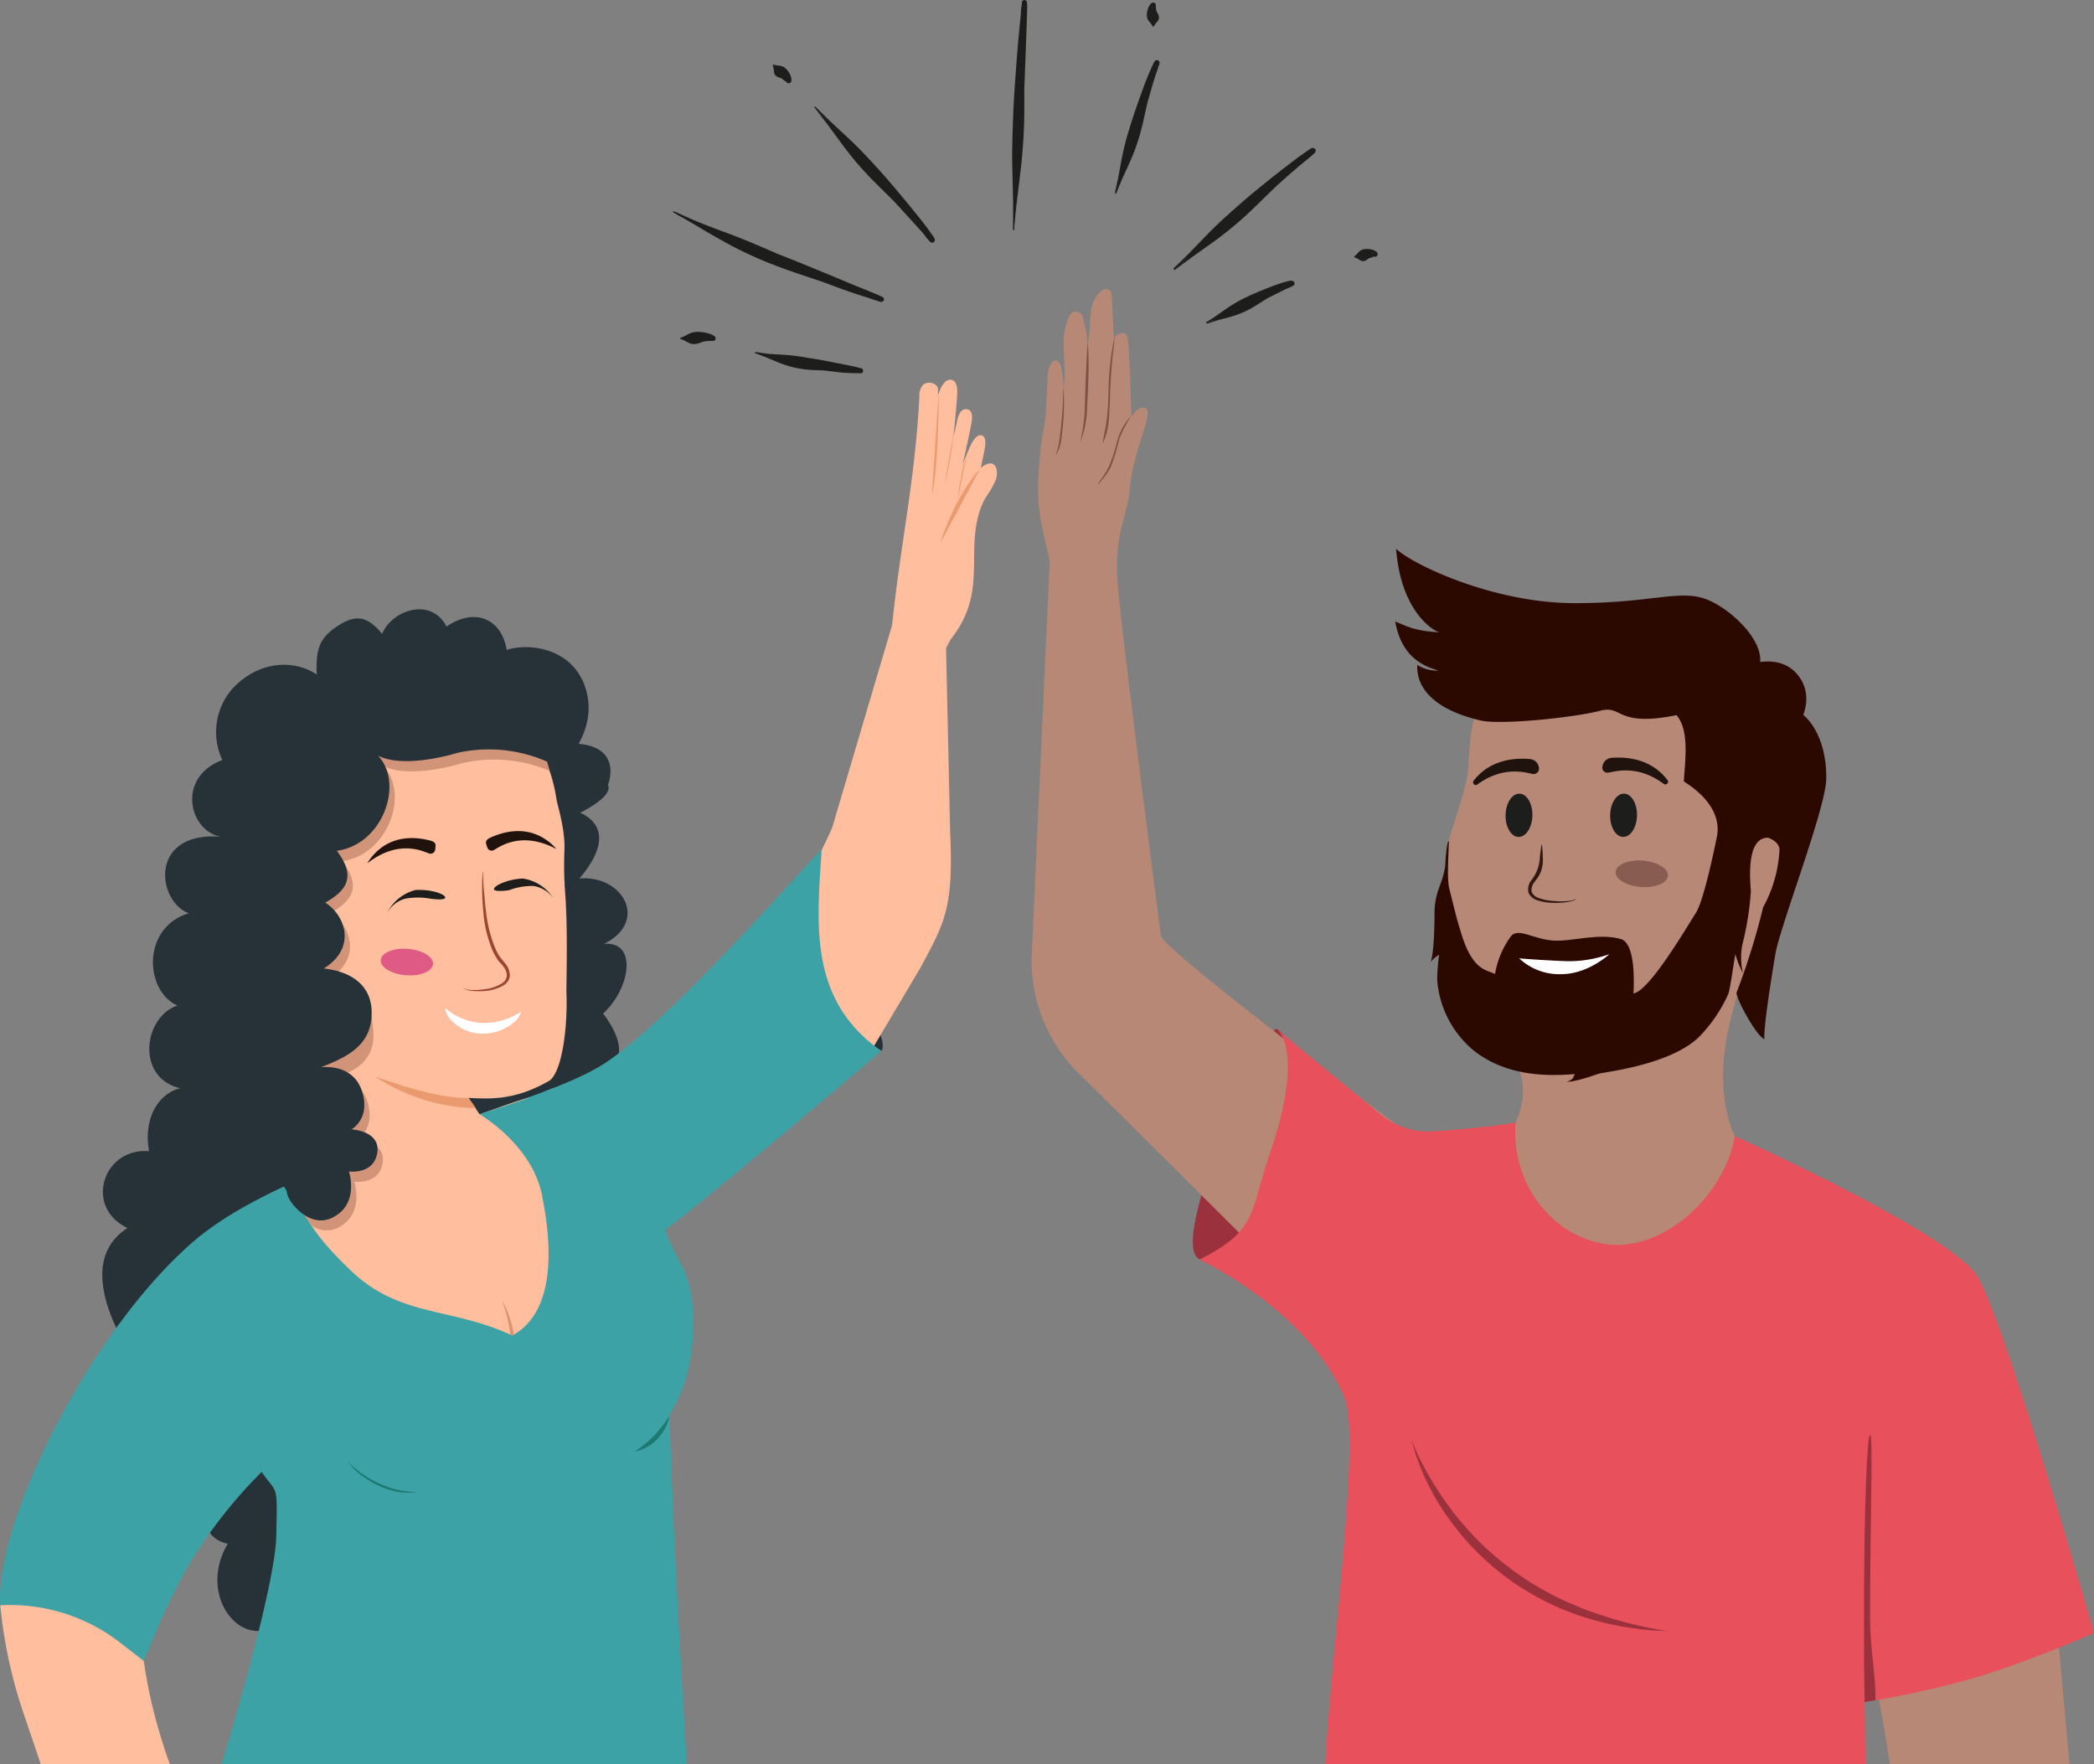 <svg xmlns="http://www.w3.org/2000/svg" viewBox="0 0 448.13 377.59"><rect x="0" y="0" width="448.13" height="377.59" fill="#808080" stroke="none"/><defs><style>.cls-1{fill:#9b313d;}.cls-2{fill:#b78876;}.cls-3{fill:#263238;}.cls-4{fill:#ffbe9d;}.cls-5{fill:#eb996e;}.cls-6{fill:#7c5142;}.cls-7{fill:#3da2a5;}.cls-8{fill:#1d1d1b;}.cls-9{fill:#fff;}.cls-10{fill:#dd9272;}.cls-11{fill:#d19479;}.cls-12{fill:#e8505b;}.cls-13{fill:#2b0900;}.cls-14{fill:#9b4531;}.cls-15{fill:#20130e;}.cls-16{fill:#331713;}.cls-17{fill:#e05a86;}.cls-18{fill:#895c51;}.cls-19{fill:#1c7a71;}</style></defs><g id="Camada_2" data-name="Camada 2"><g id="Camada_7" data-name="Camada 7"><path class="cls-1" d="M273.34,220.24l1.06.88c1.29,1.07,8.42,16.72,6.18,34.12-2.7,20.95-16.6,17.59-23.85,14.27S271.51,218.19,273.34,220.24Z"/><path class="cls-2" d="M404.46,377.58c-1.45-9.44-2.71-15.81-2.71-15.81l38.82-10s.37,4.46,2.33,25.85"/><path class="cls-3" d="M110.06,164.32s-1-4.91,11.42-5.21,8.61,8.91,8.61,8.91,1.7,2-5.91,5.91c5.61,2.6,5.21,7.81-.2,14.08,9.26-.84,15,9.14,5.27,14,7.11-.71,5.81,9.35-.18,14.9,10.69,14.06-7.68,14.51-2.1,19.54,3.67,3.31,8.45,5.22,11.8,8.85,4.3,4.69,5.54,11.85,3.65,18a23.52,23.52,0,0,1-12.31,13.89,26.92,26.92,0,0,1-24.79-.86c-9.3-5.35-14.73-16.07-16.1-26.86s.78-21.71,3.59-32.2Z"/><path class="cls-3" d="M188.61,224.89c2.93-3.38-16-30.4-15.86-27.4a26.71,26.71,0,0,0,2.15,8.72C178.62,215.88,179.63,219.69,188.61,224.89Z"/><path class="cls-4" d="M204.43,121.23A240.46,240.46,0,0,0,210.74,96c.19-1.06.26-2.39-.51-2.78-1-.49-2,1-2.54,2.16a99.06,99.06,0,0,0-7.57,26Z"/><path class="cls-4" d="M201.59,115.73a243,243,0,0,0,6.31-25.2c.18-1.06.26-2.39-.52-2.78-.95-.49-2-.1-2.53,2.16-1.81,9.27-6.27,17.09-7.58,26Z"/><path class="cls-4" d="M201.46,109.91a200.54,200.54,0,0,0,3.41-25.79c0-1.08-.09-2.43-1.09-2.78-1.23-.45-2.24,1.07-2.69,2.31a81.07,81.07,0,0,0-4.8,26.66l5.17-.4"/><path class="cls-4" d="M186,225.61l11-18.54c5-9.34,7.11-12.57,6.34-28.83l-.88-39.54c2.58-5.09,5.51-8.72,4.05-14.42-1.57-6.09-4.29-11.79-6.36-17.72-3.17-9.13.33-9.66.36-19.35a27.5,27.5,0,0,0,.23-4c-.16-1.24-2.16-1.7-3.12-.92a3.34,3.34,0,0,0-.86,2.52c-.94,18.16-3.91,30.52-5.85,49l-12.81,43.28c-1.32,3.2-7.13,14.66-14.44,28.8"/><path class="cls-5" d="M200.85,84.32c.07.28,0,15.8-1.39,21.51"/><path class="cls-5" d="M204.06,92.84a74.54,74.54,0,0,1-1.93,11"/><path class="cls-4" d="M197.63,141.39c4.79-2.14,8.87-7.55,10.16-13.47.8-3.61.61-7.23.72-10.84s.59-7.46,2.45-10.64a21.38,21.38,0,0,0,2.11-3.65c.49-1.33.37-3.07-.64-3.51-.77-.33-1.7.2-2.48.81-2.72,2.15-7,9.77-8.35,16.13"/><path class="cls-5" d="M201.27,116.16c0-.28,2.95-9.65,8.51-15.93"/><path class="cls-2" d="M295.38,293.85l-65.61-65.26a34.07,34.07,0,0,1-9-23.72L224.66,120s-2.33-9.21-2.46-13a74.5,74.5,0,0,1,1.4-16.54c.3-1.19.53-10,.71-10.91s.6-2.21,1.38-2.41.95.47,1.33,1.13a22.24,22.24,0,0,1,.58,5,18.53,18.53,0,0,0,.21-2c.18-3-.32-6-.13-9a12.35,12.35,0,0,1,1.16-4.64c.75-1.49,2.69-1.11,3,.61a37.69,37.69,0,0,1,.94,5.27c.43-2,.45-4.63.66-6.59a7.05,7.05,0,0,1,1.84-4.31c.77-.74,1.69-1.15,2.46-.21.29.37.31,4.82.64,9.78.78-.7,2.05-1.4,2.79-.43.43.57.75,9.73.95,17.38.56-.79,1.94-2.52,3.13-1.71,1.66,1.13-2.81,9-3.5,17.53-.44,5.44-3.28,9-2.6,19.25s9.29,76.07,9.29,76.07c.39,2.41,33.17,27.47,55.43,44.25Z"/><path class="cls-6" d="M231.17,94.69a21.46,21.46,0,0,0,1.46-7c.08-1.62.16-3.46.23-5.42a74.62,74.62,0,0,0-.07-9.24s-.23,2.78-.47,9.19c-.07,2-.13,3.87-.17,5.51A42.11,42.11,0,0,1,231.17,94.69Z"/><path class="cls-6" d="M225.86,97.51a7.67,7.67,0,0,0,1.26-3.42c.14-1.11.29-2.35.41-3.68a59.3,59.3,0,0,0,.1-7.37c-.15,0,0,2.84-.5,7.6-.12,1.23-.25,2.37-.38,3.38A15,15,0,0,1,225.86,97.51Z"/><path class="cls-6" d="M236,94.75c.1,0,1.19-2.15,1.37-5.81.08-1.63.16-3.47.23-5.44.23-6.41,1.09-11.5.94-11.51a59.31,59.31,0,0,0-1.31,11.56c0,.85-.07,3.34-.29,5.55C236.58,92.09,235.9,94.74,236,94.75Z"/><path class="cls-6" d="M242.13,88.93a12.89,12.89,0,0,0-3.08,5.62,34.48,34.48,0,0,1-1.65,5.1,17.08,17.08,0,0,1-1.82,3,4.75,4.75,0,0,0-.63,1.15,7.63,7.63,0,0,0,.78-1,13.16,13.16,0,0,0,2-2.9A42.73,42.73,0,0,0,239.5,94,27.2,27.2,0,0,1,242.13,88.93Z"/><path class="cls-3" d="M44.53,233.3c-8.27-2.94-14.29,3.95-12.63,13.06-9.85-.8-14,12-4.61,16.43-15.17,9.86,5.5,35.69,14.7,44.66,4.1,4-3.15,20.89,6.76,22.92-6.29,10.56,2,21.64,9.35,17.93S63.9,323,69.05,316.44s4.86-15.79,3-23.88-5.12-16-5.24-24.29a43.73,43.73,0,0,0,6.36,14.37c.84,1.24,2.3,2.58,3.61,1.87s.9-3,.23-4.53c-6.27-14.17-2.69-26.64-4-48.13Z"/><path class="cls-7" d="M188.62,224.88a28.67,28.67,0,0,1-3.51-2.76c-11.72-10.65-10.26-25.49-9.27-40.18.07-1.09-30.6,35.13-46.25,45.49S63,247.07,41.37,265.71-1.1,325.26.05,343.54c.59,9.44,8.26,4.24,12.76,6.51,3.5,1.77,11.19,6.18,14.41,8,.83.47,3.14-1.77,3.54-2.64,1.7-3.79,4.61-11.82,9.82-20.79A103.67,103.67,0,0,1,56,315c3.38,4.93,3.39,2.11,3.12,13.74s-11.7,48.81-11.7,48.81H147s-2.8-43.53-3.71-74.75c3.31-5.53,5.4-11.61,5-22.2-.31-8.82-3.91-11-5.89-17.39C156.75,252.21,188.62,224.88,188.62,224.88Z"/><path class="cls-4" d="M36.36,377.59H8.74c-.8-2.4-2-5.89-3.68-10.87a102.08,102.08,0,0,1-5-23.18,38.37,38.37,0,0,1,26.07,8.32l4.64,3.59a106.76,106.76,0,0,0,2.89,13.72c1,3.48,1.92,6.32,2.71,8.42"/><path class="cls-3" d="M251.22,57.57c.11.14,6.88-5.47,15.11-12.51s14.83-12.87,14.72-13-6.88,5.46-15.12,12.51S251.11,57.44,251.22,57.57Z"/><path class="cls-8" d="M251.3,57.51c0-.06-.12,0-.09,0h0l.06,0,.12-.09.24-.18.48-.38c.32-.26.64-.51,1-.78.61-.54,1.23-1.07,1.82-1.64,1.2-1.12,2.36-2.29,3.54-3.43a85.56,85.56,0,0,1,7.35-6.5c2.58-2,5.24-3.93,7.76-6q1.88-1.57,3.68-3.25c.6-.55,1.19-1.12,1.76-1.7l.86-.87.42-.43.2-.22.08-.1s0,0,0,0h0s-.05,0-.08.21a.51.51,0,0,0,.12.39.52.52,0,0,0,.39.21.83.83,0,0,0,.23,0h0l0,0-.1.08-.22.19-.46.39-.91.81L277.7,35.7,274,38.94c-2.46,2.16-4.9,4.34-7.4,6.44s-5,4.19-7.69,6.11c-1.32,1-2.65,1.93-3.94,2.94-.66.5-1.28,1-1.91,1.55-.32.26-.62.53-.92.8l-.46.42-.21.21-.11.11,0,0,0,0S251.34,57.52,251.3,57.51Zm-.16.12s0-.16,0-.15l0,0,.06-.06.1-.12.22-.22.44-.43.89-.85c.58-.58,1.18-1.14,1.75-1.73l3.43-3.54c2.27-2.38,4.72-4.56,7.18-6.73s5-4.21,7.57-6.26c1.28-1,2.56-2,3.87-3,.65-.49,1.31-1,2-1.46l1-.72.52-.35.27-.18.15-.09.11-.06.07,0a1,1,0,0,1,.26,0,.65.65,0,0,1,.43.2.69.69,0,0,1,.11.43.46.46,0,0,1-.1.25l0,.06-.08.09-.13.12-.24.22-.47.41-.95.79c-.64.52-1.27,1-1.89,1.57q-1.89,1.59-3.7,3.23c-2.42,2.21-4.71,4.57-7.11,6.81a74.45,74.45,0,0,1-7.63,6.19l-4,2.86c-.67.47-1.32,1-2,1.46l-1,.75-.5.37-.25.18-.13.09-.07,0,0,0S251.17,57.68,251.14,57.63Z"/><path class="cls-3" d="M216.91,49.19c.17,0,.85-10.87,1.51-24.3S219.48.56,219.31.55s-.85,10.87-1.51,24.3S216.73,49.17,216.91,49.19Z"/><path class="cls-8" d="M216.92,49.09s-.11.07-.09,0V49l0-.19,0-.37.06-.76c0-.51.07-1,.09-1.52,0-1,.09-2,.08-3V37c0-4.07.12-8.12.44-12.17s.83-8.09,1.07-12.14c.11-2,.19-4,.22-6.08,0-1,0-2,0-3l0-1.52,0-.76,0-.36,0-.17V.7h0a.45.45,0,0,0,.09.19.5.5,0,0,0,.4.21.5.5,0,0,0,.45-.18c.12-.19.09-.19.09-.17V.82l0,.17,0,.37,0,.75-.05,1.51-.1,3-.22,6.08c-.16,4.06-.29,8.11-.52,12.17s-.49,8.1-1,12.14c-.22,2-.42,4-.62,6.06-.1,1-.15,2-.22,3,0,.51,0,1-.06,1.52v1.45C217,49.17,217,49.05,216.92,49.09Zm0,.2c-.06,0-.12-.14-.11-.13v-.35l0-.38V46.14c0-1,0-2,0-3l-.14-6.1c-.14-4.07,0-8.13.15-12.19s.47-8.11.77-12.16c.14-2,.33-4.05.52-6.08.09-1,.19-2,.31-3L218.52,2l.1-.76.06-.39,0-.21,0-.12,0-.08s0,0,.1-.21a.61.61,0,0,1,.48-.23.63.63,0,0,1,.42.25.67.67,0,0,1,.1.24V1.3l0,.77-.1,1.53c-.07,1-.13,2-.18,3q-.18,3-.25,6.09c-.1,4.06,0,8.13-.05,12.19a115,115,0,0,1-.85,12.16l-.73,6.06c-.14,1-.22,2-.33,3l-.14,1.52-.08.76,0,.38,0,.19,0,.1v.05S217,49.3,216.9,49.29Z"/><path class="cls-3" d="M238.76,41.41c.17.05,2.28-6.16,4.72-13.87s4.28-14,4.11-14.06-2.27,6.15-4.71,13.87S238.59,41.35,238.76,41.41Z"/><path class="cls-8" d="M238.79,41.32s-.09,0-.08,0h0l0,0,0-.09.08-.21.16-.43c.1-.28.21-.57.3-.86.17-.59.35-1.17.49-1.77.3-1.19.54-2.39.8-3.59a50.18,50.18,0,0,1,2.07-7c.85-2.29,1.89-4.53,2.65-6.85.38-1.16.73-2.33,1-3.51.15-.59.29-1.19.41-1.79l.18-.89.07-.44,0-.2v-.08h0v0a.72.72,0,0,0,.09.25.61.61,0,0,0,.27.2.52.52,0,0,0,.35,0,.44.44,0,0,0,.22-.16h0s0,0,0,0l0,.07-.07.2-.13.42-.25.88-.48,1.76-1,3.51c-.7,2.33-1.36,4.68-2.13,7s-1.56,4.63-2.56,6.87c-.47,1.13-1,2.26-1.41,3.4-.23.57-.41,1.15-.61,1.73-.1.29-.18.58-.26.88l-.12.44-.05.22,0,.1a.43.43,0,0,1,0,0v0S238.83,41.31,238.79,41.32Zm-.06.19s-.08-.09-.08-.11v0a.15.15,0,0,1,0-.07v-.12l0-.23.1-.45.21-.9c.12-.6.27-1.19.38-1.8l.67-3.63A61.43,61.43,0,0,1,241.86,27c.71-2.34,1.54-4.65,2.38-7,.41-1.16.83-2.31,1.3-3.45.23-.57.47-1.13.72-1.7l.38-.84.21-.43.11-.23.08-.13.06-.1.05-.06a.54.54,0,0,1,.24-.17.62.62,0,0,1,.38,0,.52.52,0,0,1,.28.22.63.63,0,0,1,.1.27v.08c0,.06,0,.1,0,.12l0,.14L248,14l-.14.45-.29.88c-.21.58-.4,1.16-.59,1.75-.38,1.16-.73,2.33-1.06,3.51-.65,2.36-1.06,4.79-1.69,7.16a43.21,43.21,0,0,1-2.44,6.93c-.5,1.12-1,2.23-1.53,3.36-.25.55-.47,1.13-.72,1.69l-.33.85-.18.43-.1.21-.05.11a.21.21,0,0,1,0,.06l0,0S238.77,41.52,238.73,41.51Z"/><path class="cls-3" d="M258.23,69c.07.16,4.23-1.63,9.29-4s9.1-4.39,9-4.55-4.23,1.61-9.29,4S258.16,68.88,258.23,69Z"/><path class="cls-8" d="M258.32,69a.06.06,0,0,0-.05,0h0l.07,0,.15,0,.29-.11c.19-.08.39-.16.58-.26.37-.19.75-.37,1.12-.59.73-.42,1.44-.9,2.16-1.36a23.49,23.49,0,0,1,4.51-2.26c1.58-.6,3.24-1,4.78-1.72a23.73,23.73,0,0,0,2.25-1.14c.37-.2.73-.42,1.08-.65l.52-.35.23-.18.1-.08s0,0,0,0l0,0s0,0,0,.06a.53.53,0,0,0,0,.49.51.51,0,0,0,.39.3h.12s0,0,0,0l-.11,0-.27.13-.54.28-1.11.59-2.25,1.13c-1.51.76-3,1.51-4.54,2.2A36.92,36.92,0,0,1,263,67.26c-.81.25-1.64.48-2.43.78-.41.13-.79.31-1.18.47-.19.08-.38.18-.57.27l-.27.15-.13.09,0,0h0s0,0,0,0S258.34,69,258.32,69Zm-.18.08a.14.14,0,0,1,0-.11s0,0,0,0,0,0,0,0l.07-.05.14-.1.27-.17.54-.33c.35-.24.72-.45,1.07-.7.71-.47,1.39-1,2.1-1.47a29.93,29.93,0,0,1,4.41-2.56c1.52-.73,3.09-1.38,4.67-2,.79-.31,1.58-.61,2.39-.88.41-.14.81-.26,1.23-.38l.63-.17.34-.08.18,0h.37a.56.56,0,0,1,.42.32.56.56,0,0,1,0,.52.64.64,0,0,1-.06.09l-.1.09-.1.07-.17.09-.3.15-.6.26q-.58.24-1.17.51c-.77.34-1.53.72-2.28,1.11-1.49.8-2.87,1.81-4.35,2.65a20.92,20.92,0,0,1-4.7,1.92c-.83.23-1.67.42-2.48.66-.42.11-.81.26-1.22.38l-.61.2-.3.1-.16,0-.08,0h-.1A.2.2,0,0,1,258.14,69.08Z"/><path class="cls-3" d="M289.91,55c0,.17,1,.2,2.23,0s2.18-.43,2.16-.6-1-.2-2.24,0S289.88,54.81,289.91,55Z"/><path class="cls-8" d="M290,55c0-.06.09,0,.17,0a.74.74,0,0,0,.27-.1,3.22,3.22,0,0,0,.53-.38A1.2,1.2,0,0,1,292,54.2a4.89,4.89,0,0,0,1.16.32,1.2,1.2,0,0,0,.52-.15.64.64,0,0,0,.2-.16.12.12,0,0,0,0-.09s0,0-.06,0a.3.3,0,0,0-.08.08.47.47,0,0,0-.06.31.45.45,0,0,0,.12.27.2.2,0,0,0,.08.08s0,.05,0,.06a.17.17,0,0,1-.06.06,1.36,1.36,0,0,1-.21.1c-.16.06-.33.1-.5.15a5.23,5.23,0,0,1-1,.21,2,2,0,0,1-1.13-.23,3.51,3.51,0,0,0-.61-.24.69.69,0,0,0-.28,0C290.09,54.94,290,55,290,55Zm-.2,0c0-.15.08-.16.12-.21l.13-.11a2.4,2.4,0,0,0,.24-.22c.17-.16.33-.36.5-.52a1.91,1.91,0,0,1,1.12-.61,3.7,3.7,0,0,1,1.24,0,3.07,3.07,0,0,1,.64.14,2.13,2.13,0,0,1,.36.15l.21.12.18.11a.8.8,0,0,1,.13.13.68.68,0,0,1,.16.33.73.73,0,0,1-.08.38.49.49,0,0,1-.12.13.53.53,0,0,1-.17.1l-.21,0-.34,0a2.14,2.14,0,0,0-.58.14c-.37.14-.7.52-1.09.7a1.22,1.22,0,0,1-1.22-.09c-.2-.11-.41-.27-.6-.38l-.29-.15-.15-.06C289.94,55.13,289.86,55.16,289.81,55Z"/><ellipse class="cls-3" cx="246.81" cy="3.34" rx="0.31" ry="2.24"/><path class="cls-8" d="M246.81,5.48c-.06,0,0-.1,0-.18a.79.79,0,0,0-.06-.29,5.45,5.45,0,0,0-.31-.58,1.18,1.18,0,0,1-.16-1.09,5.21,5.21,0,0,0,.47-1.13,1.11,1.11,0,0,0-.08-.54.64.64,0,0,0-.14-.22.16.16,0,0,0-.08-.06s0,0,0,.06a.27.27,0,0,0,.07.08.4.4,0,0,0,.3.11.45.45,0,0,0,.3-.09.2.2,0,0,0,.09-.07s.05,0,.06,0a.1.1,0,0,1,.05.07,1.55,1.55,0,0,1,.08.23c0,.17.05.34.08.52a5.45,5.45,0,0,1,.08,1.07,2.06,2.06,0,0,1-.37,1.1,3.28,3.28,0,0,0-.32.58,1,1,0,0,0-.07.28C246.79,5.39,246.87,5.5,246.81,5.48Zm0,.2c-.16,0-.15-.11-.2-.16l-.08-.14a2.22,2.22,0,0,0-.19-.27c-.13-.19-.31-.37-.45-.57a1.89,1.89,0,0,1-.46-1.2,3.73,3.73,0,0,1,.17-1.23,4.31,4.31,0,0,1,.22-.63,2.08,2.08,0,0,1,.2-.33l.14-.2.13-.16a.81.81,0,0,1,.14-.12.64.64,0,0,1,.36-.12.63.63,0,0,1,.37.13l.12.14a.71.71,0,0,1,.07.18c0,.08,0,.16,0,.22l0,.34a2.4,2.4,0,0,0,.06.6c.1.38.43.77.56,1.18a1.24,1.24,0,0,1-.25,1.2c-.14.19-.32.38-.45.56s-.12.18-.18.27l-.08.15S247,5.64,246.81,5.68Z"/><path class="cls-3" d="M174.34,22.87c-.13.12,5.43,6.6,12.4,14.47s12.73,14.16,12.86,14-5.41-6.6-12.39-14.47S174.46,22.74,174.34,22.87Z"/><path class="cls-8" d="M174.41,22.94c.05,0,0-.1,0-.08l0,0,0,.05.09.12.18.23.37.46c.26.31.51.61.78.91.53.58,1.06,1.18,1.62,1.74,1.11,1.14,2.27,2.24,3.39,3.36a80.54,80.54,0,0,1,6.44,7c2,2.47,3.9,5,6,7.44q1.56,1.8,3.21,3.51c.55.57,1.11,1.14,1.69,1.68l.86.82.43.4.21.18.1.08h0s0,0-.22-.07a.5.5,0,0,0-.39.14.52.52,0,0,0-.19.36c0,.15.07.28,0,.24h0l0,0-.07-.09-.18-.22-.39-.43-.81-.87L196,48.2l-3.21-3.51c-2.13-2.35-4.29-4.68-6.38-7.07s-4.14-4.81-6-7.37c-1-1.26-1.92-2.54-2.92-3.78-.49-.62-1-1.22-1.53-1.83-.25-.3-.53-.58-.8-.88l-.41-.43-.2-.2-.11-.1-.05-.05h0S174.4,23,174.41,22.94Zm-.13-.14c0-.05.17,0,.15,0l0,0,.06.05.12.1.22.21.43.42.84.84c.57.55,1.13,1.12,1.71,1.66l3.5,3.27c2.36,2.15,4.52,4.49,6.66,6.84s4.17,4.8,6.2,7.25c1,1.22,2,2.44,3,3.7.49.63,1,1.26,1.45,1.91l.71,1,.36.49.17.27.09.14.06.11,0,.07a.57.57,0,0,1,.05.28.62.62,0,0,1-.18.39.61.61,0,0,1-.43.13.57.57,0,0,1-.25-.08l-.07-.05-.09-.08-.12-.12-.22-.23-.4-.45L197.6,50c-.51-.61-1-1.21-1.56-1.81-1-1.2-2.11-2.37-3.19-3.53-2.19-2.31-4.52-4.49-6.74-6.77A70.38,70.38,0,0,1,180,30.58l-2.84-3.85c-.46-.64-1-1.26-1.44-1.9L175,23.9l-.36-.48-.18-.24-.09-.13,0-.07,0,0S174.24,22.83,174.28,22.8Z"/><path class="cls-3" d="M165.51,14c-.12.13.52,1,1.43,1.9s1.75,1.58,1.87,1.46-.52-1-1.43-1.9S165.63,13.84,165.51,14Z"/><path class="cls-8" d="M165.58,14c0-.06,0,.1.13.15a1.21,1.21,0,0,0,.25.17,3.53,3.53,0,0,0,.65.21,1.31,1.31,0,0,1,.92.71,5.36,5.36,0,0,0,.5,1.17,1.2,1.2,0,0,0,.45.36.9.9,0,0,0,.27.07.11.11,0,0,0,.1,0s0,0,0,0l-.11,0a.44.44,0,0,0-.3.14.51.51,0,0,0-.16.28.25.25,0,0,0,0,.12s0,0,0,.06l-.09,0-.23-.13a4.2,4.2,0,0,1-.44-.33,5.93,5.93,0,0,1-.85-.74,2.25,2.25,0,0,1-.55-1.09,3.6,3.6,0,0,0-.2-.66.76.76,0,0,0-.16-.26C165.67,14.09,165.51,14.06,165.58,14Zm-.14-.14c.15-.09.19,0,.26,0l.16.05.34.08c.23,0,.49.05.74.1a2.09,2.09,0,0,1,1.2.57,4,4,0,0,1,.78,1,4,4,0,0,1,.3.62,2.11,2.11,0,0,1,.1.38l.05.25a1.12,1.12,0,0,1,0,.2.59.59,0,0,1,0,.19.72.72,0,0,1-.18.36.67.67,0,0,1-.37.16l-.18,0a.65.65,0,0,1-.17-.09,1.29,1.29,0,0,1-.17-.15l-.23-.26a2.32,2.32,0,0,0-.48-.41c-.35-.22-.87-.28-1.25-.48a1.34,1.34,0,0,1-.71-1.07c0-.24,0-.51-.1-.73a1.7,1.7,0,0,0-.07-.34l-.05-.16C165.42,14.08,165.35,14.05,165.44,13.89Z"/><path class="cls-3" d="M144.05,45.3a10.66,10.66,0,0,0,1.64,1c1.07.6,2.64,1.44,4.6,2.43,3.91,2,9.37,4.63,15.55,7.23s11.85,4.68,16,6.08c2.09.7,3.77,1.24,5,1.58a14.76,14.76,0,0,0,1.84.48,10.13,10.13,0,0,0-1.77-.71L182,61.61c-4.12-1.5-9.76-3.66-15.92-6.25s-11.64-5.15-15.6-7l-4.67-2.26A12.4,12.4,0,0,0,144.05,45.3Z"/><path class="cls-8" d="M144.14,45.36c0-.1,0-.12,0-.1h0l0,0,.08.05.15.1.33.19.66.37c.44.24.89.47,1.34.7.91.43,1.81.89,2.73,1.3,1.83.84,3.7,1.63,5.56,2.39,3.75,1.5,7.43,3.11,11.09,4.78s7.3,3.44,11.07,4.89c1.88.71,3.79,1.39,5.72,2,1,.29,1.93.57,2.9.83.49.13,1,.28,1.46.4l.73.17.65.14h-.05c.2-.07-.52,0-.51.56.23.63.18.3.21.41l0,0h0l-.15-.06-.35-.12-.71-.24-1.44-.45c-1-.3-1.93-.61-2.89-.93-1.92-.63-3.81-1.35-5.71-2.06-3.79-1.41-7.59-2.82-11.35-4.33-3.68-1.7-7.35-3.42-10.91-5.36-1.78-1-3.59-1.88-5.35-2.87-.88-.5-1.78-1-2.67-1.43-.45-.24-.9-.46-1.35-.68l-.69-.32-.34-.16-.17-.07-.08,0h-.05S144.09,45.42,144.14,45.36Zm-.17-.11c.07-.07.13,0,.12,0h.09l.09,0,.18.07.35.14.7.31,1.38.63c.92.4,1.84.83,2.78,1.2,1.87.77,3.78,1.46,5.67,2.17,3.8,1.38,7.49,3,11.18,4.6,3.75,1.45,7.47,3,11.19,4.53,1.88.75,3.71,1.58,5.59,2.33.94.37,1.87.74,2.8,1.14l1.41.58.71.3.35.17.19.09.13.07.07,0c0,.13,0-.2.24.45,0,.53-.73.65-.55.57h-.1a6.06,6.06,0,0,1-.81-.22l-.73-.23c-.48-.16-1-.34-1.44-.51-.95-.35-1.9-.69-2.86-1l-5.73-2c-3.83-1.31-7.7-2.52-11.49-4a81.05,81.05,0,0,1-11-5.19c-1.77-1-3.53-2-5.26-3.05-.86-.54-1.75-1-2.62-1.53-.44-.26-.89-.48-1.33-.74l-.65-.39-.33-.2-.16-.1-.08-.06,0,0,0,0S143.93,45.37,144,45.25Z"/><path class="cls-3" d="M161.66,75.43a14.78,14.78,0,0,0,3.19,1.08,79.83,79.83,0,0,0,7.92,1.76c3.13.54,6,.86,8,1a16.22,16.22,0,0,0,3.36.06,19.74,19.74,0,0,0-3.33-.52c-2-.25-4.88-.64-8-1.18S167,76.51,165,76.06A23.35,23.35,0,0,0,161.66,75.43Z"/><path class="cls-8" d="M161.76,75.46a.08.08,0,0,0,0-.08h0l.07,0,.16.07.33.12.69.2c.47.1.93.22,1.41.29.94.18,1.9.26,2.85.37a40.72,40.72,0,0,1,5.62,1,52.51,52.51,0,0,0,5.58,1.29,24.52,24.52,0,0,0,2.85.23c.47,0,.95,0,1.42,0l.71,0,.34,0,.15,0,0,0h0l0,0a.53.53,0,0,0-.31.48v-.07a.54.54,0,0,0,.21.5l0,0s.06,0,0,0h-.19l-.33,0-.71,0-1.43-.07c-.95,0-1.91-.17-2.86-.28-1.9-.21-3.81-.41-5.71-.72a42,42,0,0,1-5.56-1.53c-.91-.31-1.82-.64-2.72-.94-.46-.16-.92-.28-1.38-.42-.22-.07-.46-.11-.69-.17l-.34-.07-.18,0h-.12A.07.07,0,0,0,161.76,75.46Zm-.2,0a.18.18,0,0,1,.1-.09h.19l.18,0,.36.06.71.11c.47.06.94.14,1.42.18,1,.1,1.92.12,2.88.19a41.1,41.1,0,0,1,5.66.71c1.88.25,3.74.61,5.6,1,.94.16,1.87.35,2.81.54l1.4.3.71.17.37.1.2.06.13,0,.13.06.08.05a.59.59,0,0,1,.23.53v-.06a.6.6,0,0,1-.34.51l-.08,0-.12,0h-.34l-.38,0-.74-.07-1.44-.17c-.95-.1-1.91-.19-2.87-.26-1.92-.15-3.87-.09-5.8-.3A21.54,21.54,0,0,1,167,77.73c-.91-.35-1.8-.75-2.7-1.11-.44-.2-.9-.35-1.34-.53l-.68-.26-.34-.13-.17-.08-.08,0-.05,0,0,0A.19.19,0,0,1,161.56,75.41Z"/><path class="cls-3" d="M145.67,72.42a9.82,9.82,0,0,0,3.46.32,9.85,9.85,0,0,0,3.47-.32,9.85,9.85,0,0,0-3.47-.32A9.82,9.82,0,0,0,145.67,72.42Z"/><path class="cls-8" d="M145.77,72.42c0-.09,0,0,.11,0a.74.74,0,0,0,.21,0,1.67,1.67,0,0,0,.44-.06,7.7,7.7,0,0,0,.88-.31,2.78,2.78,0,0,1,1.72-.16,10.94,10.94,0,0,0,1.74.47,2.76,2.76,0,0,0,.86-.08,1.82,1.82,0,0,0,.39-.14l.17-.09s0,0,0,0l-.07,0a.61.61,0,0,0-.1.09.49.49,0,0,0-.1.3.47.47,0,0,0,.09.31l.09.1s.08.06.06.06,0,0,0,0l-.17,0-.4.06c-.28,0-.56.06-.84.08a12.24,12.24,0,0,1-1.71.08,4.52,4.52,0,0,1-1.72-.37,7.08,7.08,0,0,0-.88-.31,1.35,1.35,0,0,0-.44-.07h-.21C145.82,72.42,145.73,72.51,145.77,72.42Zm-.2,0c.1-.23.18-.15.25-.21l.22-.08a3.3,3.3,0,0,0,.43-.19c.29-.13.58-.31.87-.45a3.94,3.94,0,0,1,1.79-.46,7.88,7.88,0,0,1,1.81.17,6.32,6.32,0,0,1,.91.22,4.37,4.37,0,0,1,.46.18l.26.13.17.09.16.1a1,1,0,0,1,.13.14.65.65,0,0,1,.12.36.79.79,0,0,1-.13.35.54.54,0,0,1-.14.12l-.16.07-.18,0h-.27l-.47,0a3.74,3.74,0,0,0-.89.06c-.59.09-1.18.42-1.78.55a2.62,2.62,0,0,1-1.79-.24c-.29-.14-.58-.32-.87-.45a3.25,3.25,0,0,0-.43-.18l-.21-.08C145.75,72.57,145.67,72.65,145.57,72.42Z"/><path class="cls-4" d="M54.85,181.73c-2.28-18.57,10.92-35.54,29.45-37.34,17.47-1.68,32.19,9.11,34.81,26.75.16,1.12,1.89,6.31,1.68,10.9a77.29,77.29,0,0,0,.19,9.44c.48,6.72.29,15.75.23,20.6.35,8.57-1.13,17.77-3.77,19.27-7.19,4.09-12.26,3.85-17.17,3.61l2.37,3.52c2-.67,7.15-2.65,10.43-3.55,8.71.84,18.62,6.71,19.75,9.62,6.23,16.11-25.93,71.23-35.95,72.71-11.15-13.55-43.77-31.6-51.59-47.95-1-2.15,8.55-11.23,16.48-13.67a6.71,6.71,0,0,0,2.66-9.21C61.44,240.17,54.85,181.73,54.85,181.73Z"/><path class="cls-5" d="M100.26,234.94s-5.55.68-20-4.58a40.21,40.21,0,0,0,21.58,6.79Z"/><path class="cls-9" d="M95.28,215.7a13,13,0,0,0,7.85,3.22,14.53,14.53,0,0,0,8.44-2.47,5,5,0,0,1-1.77,2.5,10.43,10.43,0,0,1-6.89,2.26,9.4,9.4,0,0,1-6.38-2.87A4.46,4.46,0,0,1,95.28,215.7Z"/><path class="cls-10" d="M109.17,294.32c-.22,0-.25-.26-.27-.41a4.68,4.68,0,0,1,0-.53c0-.35,0-.69.07-1,.07-.68.14-1.36.18-2,.11-1.35.17-2.72.15-4.05a27.84,27.84,0,0,0-.68-4,28.54,28.54,0,0,0-1.16-3.93,15.7,15.7,0,0,1,1.68,3.79,17.87,17.87,0,0,1,.89,4.08,21.3,21.3,0,0,1-.27,4.16c-.11.69-.26,1.36-.4,2l-.24,1a2.75,2.75,0,0,0-.09.5C109,294.06,109,294.28,109.17,294.32Z"/><path class="cls-7" d="M116,255.82c2,10,3.24,24.72-6.36,30-13.07-6.16-24-3.8-34.57-13.92S66.3,259.77,61.44,255.1a45,45,0,0,0-8.9,4.13c-12.71,8.37-25.63,18.64-19.8,26.08,6.57,8.38,58.57,45.84,63.58,39.52,3.5-4.41,59-63.73,47-85.42,0-3.94-16.86-10.24-26.46-5.94-4.13,1.85-12.43,4.33-14.18,5C102.64,238.48,113.82,244.85,116,255.82Z"/><path class="cls-11" d="M75.16,156.32c16.91-11.82,37.51-12.82,38.1-11.79,3.9,6.86,4.73,17.7,4.23,17.44-.95-.5-.25,1.53.14,3A30.63,30.63,0,0,0,99,163.3s-11.22,3.55-16.95.62c5.6,5.9,1.09,19-8.82,20.36,4.29,5.66,2,8.54-2.46,11.08,4.32,2.78,6.72,9.72-.33,14.1,3.59-.37,9.28,2,9.47,11.89.14,7.15-6.66,9.09-10.09,9.25,0,0,6.75-1,8.75,5s-2.22,8.29-2.22,8.29,6.28.27,5.54,5-6.08,4-6.08,4,2.42,7.21-3.8,10a5.61,5.61,0,0,1-5.38-.64,26.27,26.27,0,0,0-3.25-4.38c-.51-.53-1.62-4.38-.62-5C58.59,233.46,57.19,168.88,75.16,156.32Z"/><path class="cls-3" d="M38.21,232.79c-9.14-2.43-7.44-15.22-.23-17.6-7.09-3.11-7.66-16.8,2.45-19.74-6.88-2.5-8.69-17.61,6.87-16.38-7-1.23-9.47-12.86.28-16.4a14.14,14.14,0,0,1,2-15.11c6.19-6.77,14.05-6.1,18.21-3.19-.22-5.1.41-7.65,4.11-10.16s6.38-2.89,9.87,1.45c2.11-5.09,10.44-8,13.8-1.57,5.75-4,11.67-2,12.87,5,4.71-1.58,14.44-.47,17,8.63,2.62,9.25-5.42,16.74-6.08,16.39a31,31,0,0,0-21.45-3s-11.22,3.55-17,.61c5.59,5.91,1.08,19-8.82,20.36,4.28,5.67,1.95,8.55-2.47,11.09,4.33,2.77,6.73,9.72-.33,14.09,6.26.7,10.28,3.88,10.25,9.51,0,7.15-5.56,9.52-10.86,11.64,0,0,6.74-1,8.75,5s-2.22,8.29-2.22,8.29,6.27.27,5.53,5-6.07,4-6.07,4,2.42,7.21-3.8,10c-4.85,2.16-9.4-3.7-9.46-5.53S43.54,234.2,38.21,232.79Z"/><path class="cls-12" d="M399.2,377.58l-.15-13.34s15.66-2.33,28.79-6.87,20.29-7.94,20.29-7.94-19.14-67-25-76.35-52.44-30.21-52.44-30.21-43.69-4-46.16-2.75c-.94.47-11,1.58-18.2,2a15.73,15.73,0,0,1-10.8-3.6c-7.39-6.09-14.88-12.11-22.22-18.24,3.33,3.17,3.21,12.64-1.46,26.3s-2.57,16.46-15.15,23c0,0,22.8,10.42,31,29.4,3.68,8.51-3,55.66-4.06,78.67"/><path class="cls-1" d="M401.36,363.87c.1-5.42-1.15-10.94-1.15-17.49,0-21.47.7-39.3,0-39.3s-1.3,17.4-1.3,38.87c0,6.62,0,12.85.14,18.3Z"/><path class="cls-2" d="M382.22,174l.58,6.6s-1.26,3.57-3,7.66c-.35.81-.33,4.38-2.47,5.95-1.47,7.75-6.73,19.42-8.21,30.46-1.55,11.57,2.15,18.46,2.15,18.46-2.18,12.84-15.66,25.31-28.27,23-11.78-2.14-19.7-13.82-18.64-25.94,3-6.59.76-11.12.76-11.12S308.35,221.57,309.9,203c0-6.08-1.54-15,.17-23,.65-3.1,2.09-6.06,3.77-13,.88-3.6,0-12.54,3.44-17.09,7.87-10.4,21.33-17.89,35.06-16.53l1.76.17C373,136.6,385.71,154.88,382.22,174Z"/><path class="cls-13" d="M385.92,153c1.22-3.43.66-6.51-1.45-8.87s-5-2.81-7.79-2.46c.48-4.75-5.91-11-11-13.22-6-2.58-12,.71-29.07.62s-34.16-8.17-37.83-11.62c1,13.25,7.77,17.41,9.22,17.89-5.85-.43-6.86-1.37-9.41-2.32,1.06,6.08,4.4,9.21,9.31,10.48a7.63,7.63,0,0,1-4.6-1.22c.08.68-1.16,8.45,13.56,11.91,4.3,1,20.06-.63,25.6-2.09,4.91-1.28,3.25,3.56,16.33.95l0,0c2.8,3.25,1.82,9.74,1.56,14.17,0,.14,8.13,4.4,7.16,11.41,0,0-2.69,13.79-4.57,16.71S353,212.11,349.57,212.6c.16-3,.32-10.77-2.71-11.64-4.63-1.32-10.3.49-14.12.34-4.35-.17-7.75-2.83-9.34-1a19,19,0,0,0-3.46,8.16c-1.65-.92-4.69-.61-7.11-8.34-.82-2.65-1-3.17-2.68-10-.49-2.06-.19-6.38-.08-10.13-.54.08-.78,5.3-.78,5.3-.59,4.16-2.33,5.36-2.3,10.55,0,2.65-.11,7.68-.79,10a6.25,6.25,0,0,1,1.79-1.51,40.62,40.62,0,0,0-.42,5.39,21.7,21.7,0,0,0,8.16,15.37c6.32,4.77,14.07,5.39,21.3,4.76-.39.78-.35,1.23-1.78,1.66,2.13,0,5.77-1.38,6.93-1.74s15.63-1.86,21.7-8.14a31.88,31.88,0,0,0,5.95-8.84c.43-.93,1.28-7.36,1.55-8.6a21.2,21.2,0,0,0,1.62,4.08,14.55,14.55,0,0,1-.13-6.1,63.7,63.7,0,0,0,1.83-11.48c-.7-8.12.8-11.35,3.6-11.43.12,0,2.76.89,2.51,2.89a28.48,28.48,0,0,1-3.48,12,150,150,0,0,1-5.73,18.36c.35,2.05,4.33,9.16,6,9.9-.29-2.82,2.21-17.42,2.35-18.26,1-5.95,10.62-30.7,10.87-37.26C391,161.55,389.34,155.9,385.92,153Z"/><path class="cls-14" d="M103.35,186.57c.05,1.41.1,2.82.23,4.22s.23,2.8.42,4.18a28.31,28.31,0,0,0,2,8,11.77,11.77,0,0,0,.95,1.75,8,8,0,0,0,.6.78c.21.26.49.56.7.87a4,4,0,0,1,.86,2.3,2.29,2.29,0,0,1-.4,1.3,3.37,3.37,0,0,1-.9.87,9.38,9.38,0,0,1-4.24,1.25,17.3,17.3,0,0,1-2.16,0,10.06,10.06,0,0,1-1.07-.13,5,5,0,0,1-.52-.14c-.17-.07-.37-.11-.47-.31l.07,0c.2.24.62.26.94.31a9.23,9.23,0,0,0,1,.05,14.86,14.86,0,0,0,2.11-.14,9.13,9.13,0,0,0,4-1.32,2.15,2.15,0,0,0,1-1.71,3.45,3.45,0,0,0-.76-1.9c-.41-.56-1-1-1.34-1.64a11.61,11.61,0,0,1-1-1.85,26.8,26.8,0,0,1-1.94-8.22,54.46,54.46,0,0,1-.15-8.47Z"/><path class="cls-8" d="M92.1,192.32c.32.06,3.25.43,3.18-.27s-3-1.79-6.37-1.58a9.32,9.32,0,0,0-6.1,5,6.28,6.28,0,0,1,4-3.17A15.4,15.4,0,0,1,92.1,192.32Z"/><path class="cls-8" d="M109,190.48c-.31.09-3.29.48-3.29-.22s2.84-2.1,6.16-2.25a9.33,9.33,0,0,1,6.6,4.31,6.3,6.3,0,0,0-4.37-2.72A14.18,14.18,0,0,0,109,190.48Z"/><path class="cls-15" d="M104.27,181.34a1,1,0,0,0,1.3.64c.8-.29,5.54-4.51,13.54-.27-3.61-4.05-8.61-5-14.26-2.41-.56.26-1,.71-.81,1.3Z"/><path class="cls-15" d="M93.14,181.83a1,1,0,0,1-1.17.85c-.84-.14-6.23-3.48-13.38,2.08,2.85-4.61,7.61-6.44,13.62-4.84.6.16,1.11.53,1,1.14Z"/><path class="cls-9" d="M325.12,205.09s3.36.31,9.21.57a25.61,25.61,0,0,0,10.07-1.46s-4.5,4.28-10.34,4.28A12.5,12.5,0,0,1,325.12,205.09Z"/><path class="cls-16" d="M330,180.81a25.66,25.66,0,0,1,.17,2.74,7.43,7.43,0,0,1-.37,2.87,5.82,5.82,0,0,1-.68,1.34,5.32,5.32,0,0,1-.44.59q-.19.26-.36.51a2.66,2.66,0,0,0-.55,2,2.49,2.49,0,0,0,1.62,1.35,10.56,10.56,0,0,0,2.53.55,18.23,18.23,0,0,0,2.67.12,9.94,9.94,0,0,0,1.33-.11,2.23,2.23,0,0,0,1.21-.38l.08,0a1.08,1.08,0,0,1-.59.38,4.55,4.55,0,0,1-.66.17,10,10,0,0,1-1.35.2,17.63,17.63,0,0,1-2.72.06,11.16,11.16,0,0,1-2.68-.47,3.11,3.11,0,0,1-2.1-1.67,3.18,3.18,0,0,1,.56-2.63,8.35,8.35,0,0,0,1.87-5c.1-.9.21-1.81.37-2.7Z"/><ellipse class="cls-8" cx="347.43" cy="174.46" rx="4.63" ry="2.87" transform="translate(165.34 517.95) rotate(-88.73)"/><ellipse class="cls-8" cx="325.04" cy="174.46" rx="4.63" ry="2.87" transform="translate(143.45 495.57) rotate(-88.73)"/><path class="cls-15" d="M342.89,164.2a1.12,1.12,0,0,0,1.14,1.17c.85,0,6-2.1,12,2.37a.58.58,0,0,0,.82-.81c-2.62-3.43-6.72-5.14-12-4.75a2.14,2.14,0,0,0-1.93,2Z"/><path class="cls-15" d="M329.35,164.49a1.14,1.14,0,0,1-1.16,1.16c-.84,0-6-2.18-12,2.22a.58.58,0,0,1-.81-.82c2.67-3.4,6.79-5.06,12.08-4.61a2.13,2.13,0,0,1,1.9,2.05Z"/><path class="cls-5" d="M206.86,97.62c-.11.26-1.18,3.12-2,9.66"/><ellipse class="cls-17" cx="87.08" cy="205.89" rx="2.83" ry="5.61" transform="translate(-125 276.58) rotate(-85.51)"/><ellipse class="cls-18" cx="351.36" cy="187" rx="2.83" ry="5.61" transform="translate(137.42 522.64) rotate(-85.51)"/><path class="cls-1" d="M302.08,308.13a54.88,54.88,0,0,0,3.94,8.08,68.16,68.16,0,0,0,5,7.41A62.81,62.81,0,0,0,323.7,336a56.8,56.8,0,0,0,7.5,4.75c1.28.75,2.64,1.35,4,2,.67.31,1.37.57,2.05.87s1.36.6,2.06.84a91,91,0,0,0,17.35,4.59A64.25,64.25,0,0,1,338.76,346a57,57,0,0,1-8.45-3.51,56.15,56.15,0,0,1-20.54-17.9A49.71,49.71,0,0,1,302.08,308.13Z"/><path class="cls-19" d="M74.34,312.57a9.32,9.32,0,0,0,1.49,1.52,19.29,19.29,0,0,0,1.68,1.3,22.65,22.65,0,0,0,3.68,2.09,18.57,18.57,0,0,0,8.22,1.79,13.79,13.79,0,0,1-4.3,0A17.08,17.08,0,0,1,81,317.93a19.93,19.93,0,0,1-3.7-2.24A11.35,11.35,0,0,1,74.34,312.57Z"/><path class="cls-19" d="M135.8,310.67a26.23,26.23,0,0,0,4.15-3.4,35.71,35.71,0,0,0,3.33-4.23,10,10,0,0,1-2.61,4.92A9.2,9.2,0,0,1,135.8,310.67Z"/></g></g></svg>